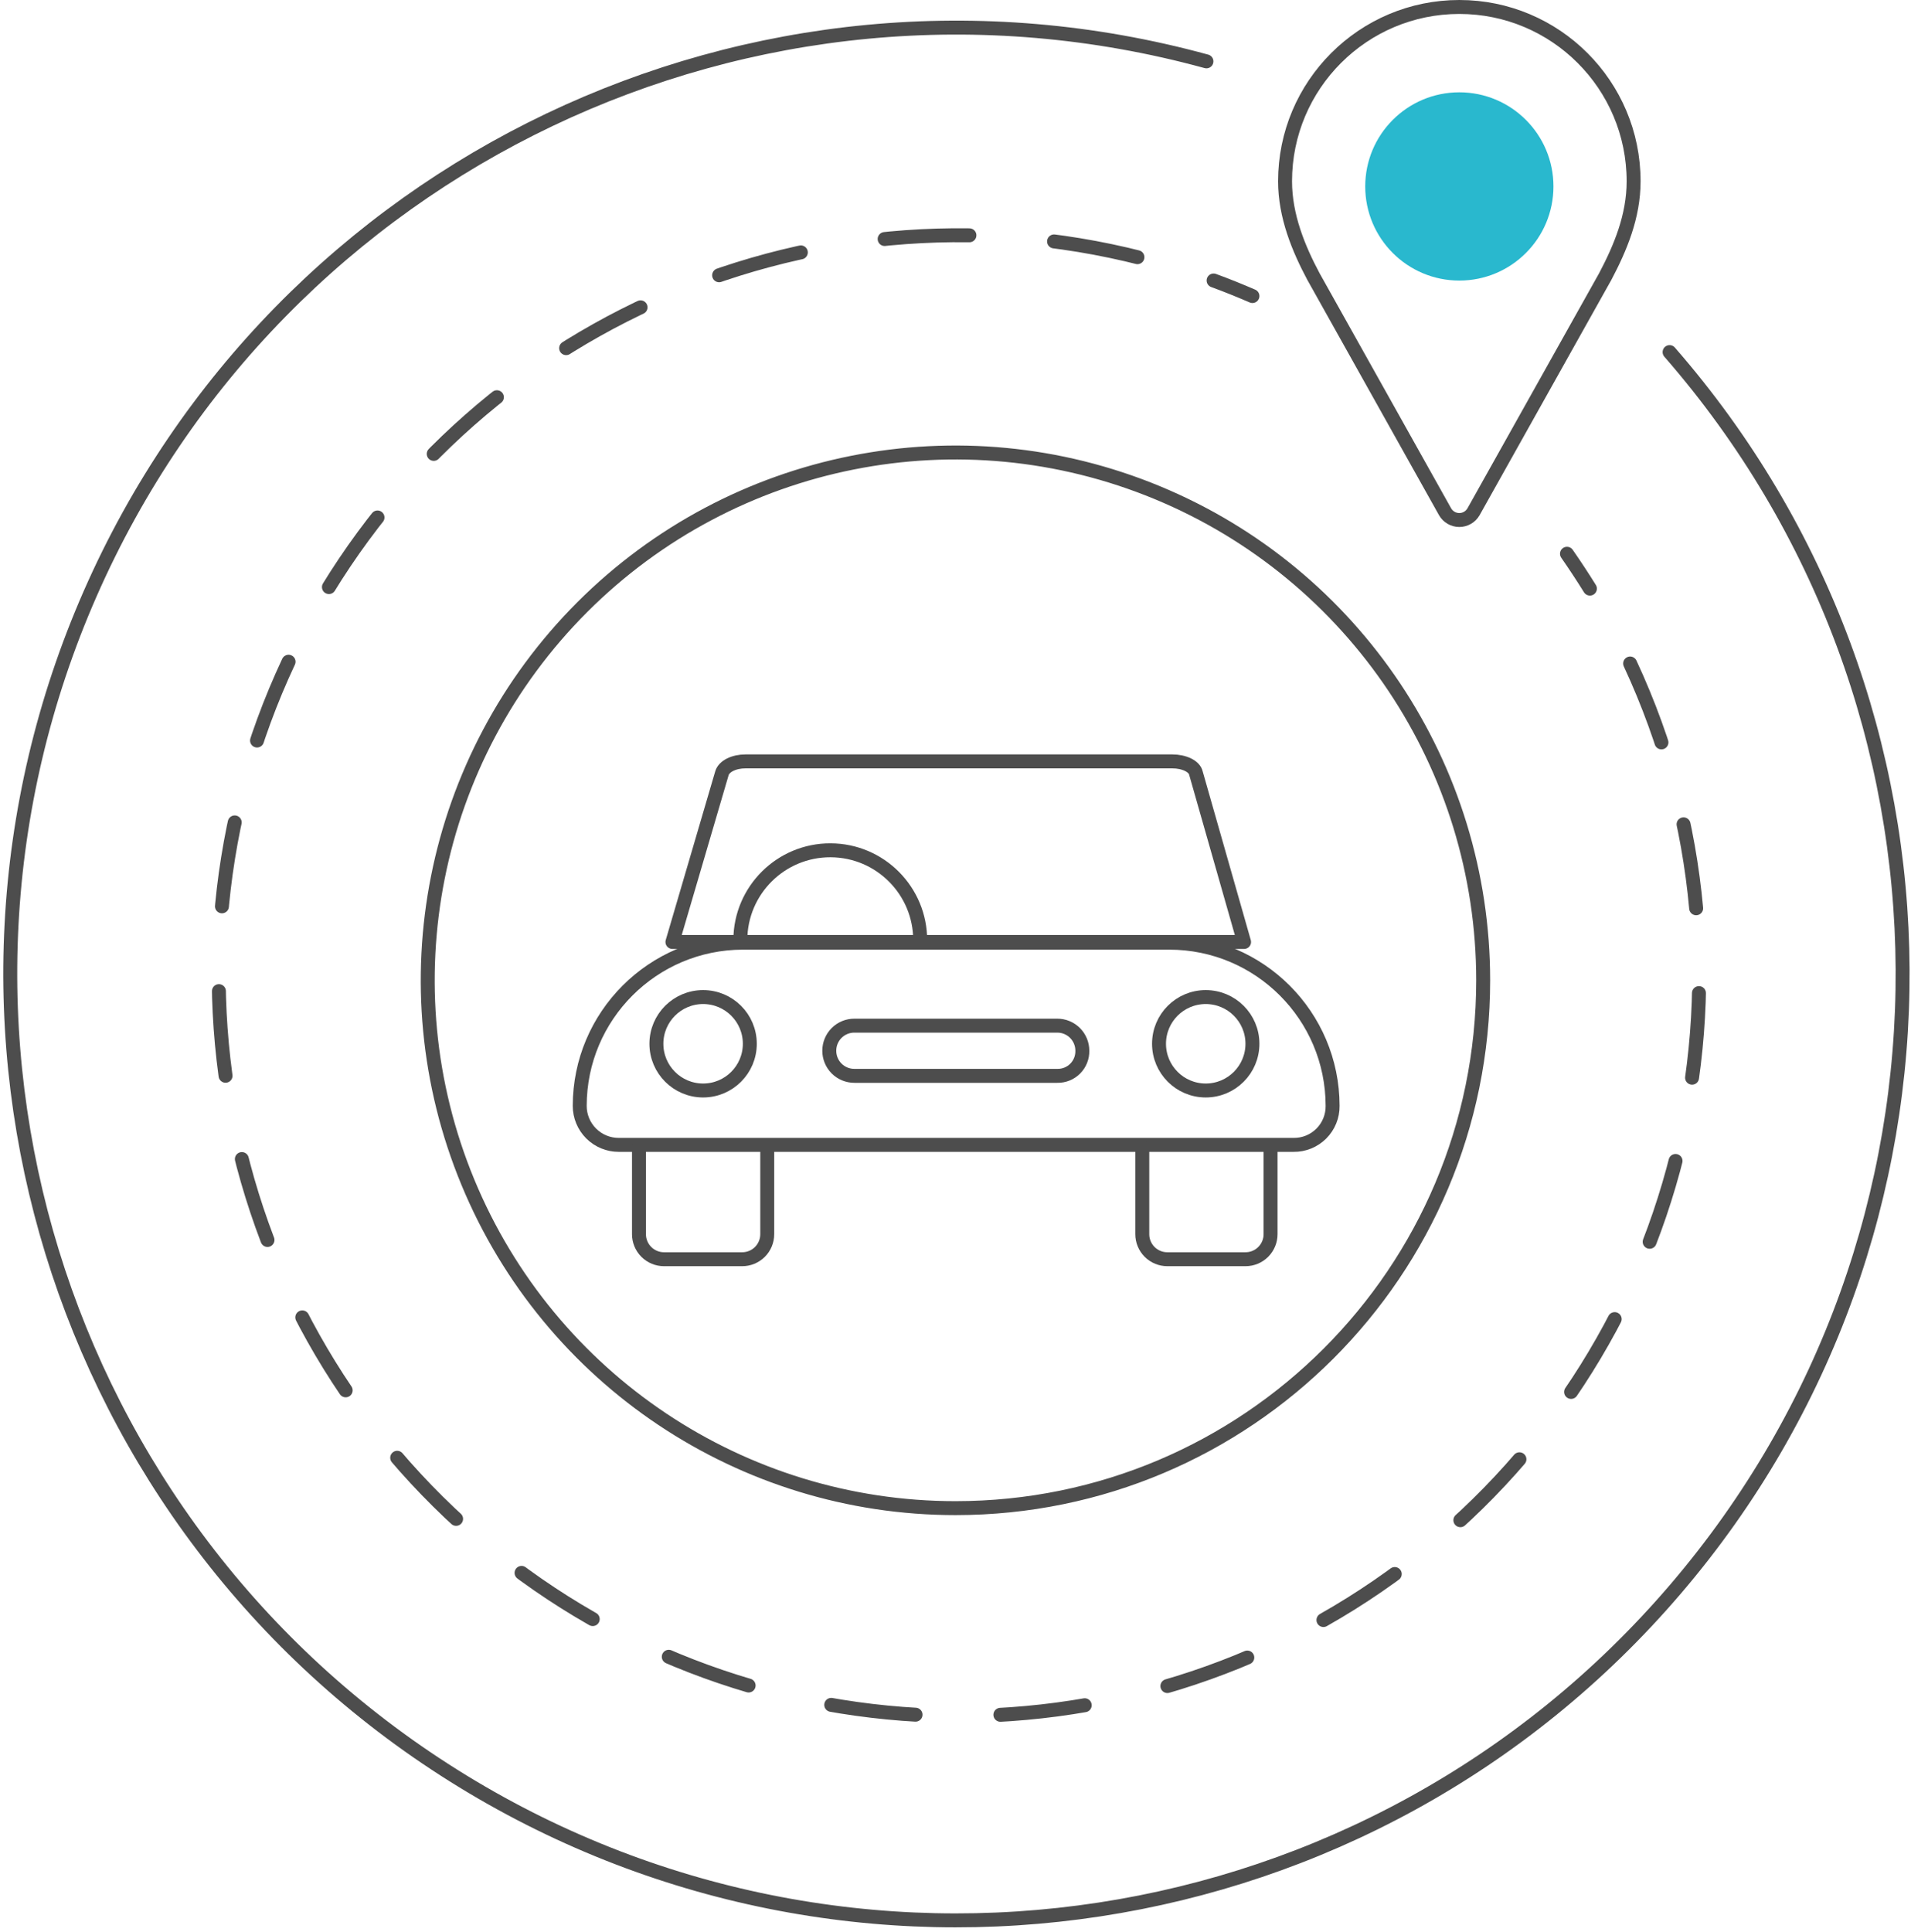 <svg xmlns="http://www.w3.org/2000/svg" xmlns:xlink="http://www.w3.org/1999/xlink" id="eilghg1m1h51" viewBox="0 0 274.13 277.11"><style><![CDATA[#eilghg1m1h518_to {animation: eilghg1m1h518_to__to 7000ms linear infinite normal forwards}@keyframes eilghg1m1h518_to__to { 0% {transform: translate(209.34px,26.74px)} 2.857% {transform: translate(209.34px,60.74px)} 7.143% {transform: translate(230.248px,88.082px)} 11.429% {transform: translate(243.748px,122.15px)} 15.714% {transform: translate(243.748px,156.4px)} 20% {transform: translate(228.07px,194.51px)} 24.286% {transform: translate(209.34px,219.059px)} 28.571% {transform: translate(179.66px,237.566px)} 32.857% {transform: translate(141.761px,246.11px)} 37.143% {transform: translate(106.2px,241.343px)} 41.429% {transform: translate(80.66px,229.8px)} 45.714% {transform: translate(54.162px,205.84px)} 50% {transform: translate(39.433px,180.6px)} 54.286% {transform: translate(31.375px,148.7px)} 58.571% {transform: translate(36.033px,109.2px)} 62.857% {transform: translate(50.008px,79.42px)} 67.143% {transform: translate(70.025px,58.164px)} 71.429% {transform: translate(94.06px,42.46px)} 75.714% {transform: translate(124.062px,33.738px)} 80% {transform: translate(155.261px,33.738px)} 84.286% {transform: translate(184.34px,42.46px)} 88.571% {transform: translate(209.34px,55.96px)} 94.286% {transform: translate(209.34px,26.96px)} 100% {transform: translate(209.34px,26.96px)} }]]></style><g id="eilghg1m1h52"><g id="eilghg1m1h53"><path id="eilghg1m1h54" d="M178.46,135.1L96.46,135.1L103.56,110.9C103.86,109.9,105.26,109.2,106.96,109.2L168.16,109.2C169.86,109.2,171.36,109.9,171.56,110.9Z" fill="none" stroke="rgb(77,77,77)" stroke-width="2" stroke-linecap="round" stroke-linejoin="round"></path><path id="eilghg1m1h55" d="M185.56,164.2L88.76,164.2C87.274,164.203,85.848,163.614,84.797,162.563C83.746,161.512,83.157,160.086,83.16,158.6L83.16,158.6C83.177,145.683,93.643,135.217,106.56,135.2L167.76,135.2C180.677,135.217,191.143,145.683,191.16,158.6L191.16,158.6C191.179,160.091,190.595,161.526,189.541,162.581C188.486,163.635,187.051,164.219,185.56,164.2Z" fill="none" stroke="rgb(77,77,77)" stroke-width="2" stroke-linecap="round" stroke-linejoin="round"></path><circle id="eilghg1m1h56" r="6.7" transform="matrix(1 0 0 1 100.86 149.7)" fill="none" stroke="rgb(77,77,77)" stroke-width="2" stroke-linecap="round" stroke-linejoin="round"></circle><circle id="eilghg1m1h57" r="6.7" transform="matrix(1 0 0 1 172.96 149.7)" fill="none" stroke="rgb(77,77,77)" stroke-width="2" stroke-linecap="round" stroke-linejoin="round"></circle><path id="eilghg1m1h58" d="M151.66,154.3L122.56,154.3C121.604,154.303,120.687,153.924,120.011,153.249C119.336,152.573,118.957,151.656,118.96,150.7L118.96,150.7C118.957,149.744,119.336,148.827,120.011,148.151C120.687,147.476,121.604,147.097,122.56,147.1L151.66,147.1C152.616,147.097,153.533,147.476,154.209,148.151C154.884,148.827,155.263,149.744,155.26,150.7L155.26,150.7C155.282,151.661,154.91,152.59,154.23,153.27C153.55,153.95,152.621,154.322,151.66,154.3Z" fill="none" stroke="rgb(77,77,77)" stroke-width="2" stroke-linecap="round" stroke-linejoin="round"></path><path id="eilghg1m1h59" d="M110.06,164.5L110.06,177C110.063,177.956,109.684,178.873,109.009,179.549C108.333,180.224,107.416,180.603,106.46,180.6L95.26,180.6C94.304,180.603,93.387,180.224,92.711,179.549C92.036,178.873,91.657,177.956,91.66,177L91.66,164.5" fill="none" stroke="rgb(77,77,77)" stroke-width="2" stroke-linecap="round" stroke-linejoin="round"></path><path id="eilghg1m1h510" d="M182.26,164.5L182.26,177C182.263,177.956,181.884,178.873,181.209,179.549C180.533,180.224,179.616,180.603,178.66,180.6L167.46,180.6C166.504,180.603,165.587,180.224,164.911,179.549C164.236,178.873,163.857,177.956,163.86,177L163.86,164.6" fill="none" stroke="rgb(77,77,77)" stroke-width="2" stroke-linecap="round" stroke-linejoin="round"></path><path id="eilghg1m1h511" d="M132,134.9C132.028,127.776,126.274,121.978,119.15,121.95C112.026,121.922,106.228,127.676,106.2,134.8" fill="none" stroke="rgb(77,77,77)" stroke-width="2" stroke-linecap="round" stroke-linejoin="round"></path><path id="eilghg1m1h512" d="M137.06,216.3C106.442,216.3,78.839,197.856,67.122,169.569C55.405,141.282,61.882,108.722,83.532,87.072C105.182,65.422,137.742,58.945,166.029,70.662C194.316,82.379,212.76,109.982,212.76,140.6C212.754,182.406,178.866,216.294,137.06,216.3Z" fill="none" stroke="rgb(77,77,77)" stroke-width="2" stroke-linecap="round" stroke-linejoin="round"></path><path id="eilghg1m1h513" d="M230.27,39.66C232.43,35.57,234.34,31.04,234.34,26C234.34,12.193,223.147,1,209.34,1C195.533,1,184.34,12.193,184.34,26C184.34,31,186.29,35.68,188.41,39.66L207.29,73.39C207.707,74.127,208.488,74.582,209.335,74.582C210.182,74.582,210.963,74.127,211.38,73.39Z" fill="none" stroke="rgb(77,77,77)" stroke-width="2" stroke-linecap="round" stroke-linejoin="round"></path><path id="eilghg1m1h514" d="M239.5,50.5C283.731,101.223,284.111,176.699,240.393,227.865C196.674,279.03,122.063,290.43,65.06,254.653C8.058,218.877,-14.117,146.731,12.95,85.114C40.017,23.497,108.151,-8.977,173.06,8.8" fill="none" stroke="rgb(77,77,77)" stroke-width="2" stroke-linecap="round" stroke-linejoin="round"></path><path id="eilghg1m1h515" d="M224.78,79.42Q226.49,81.88,228.07,84.42" fill="none" stroke="rgb(77,77,77)" stroke-width="2" stroke-linecap="round" stroke-linejoin="round"></path><path id="eilghg1m1h516" d="M233.84,95.16C254.962,140.584,241.463,194.59,201.453,224.734C161.444,254.878,105.809,252.959,67.972,220.128C30.136,187.298,20.392,132.489,44.595,88.629C68.798,44.77,120.362,23.793,168.31,38.3" fill="none" stroke="rgb(77,77,77)" stroke-width="2" stroke-linecap="round" stroke-linejoin="round" stroke-dasharray="12.18,12.18"></path><path id="eilghg1m1h517" d="M174.09,40.23C175.98,40.92,177.83,41.67,179.66,42.46" fill="none" stroke="rgb(77,77,77)" stroke-width="2" stroke-linecap="round" stroke-linejoin="round"></path></g><g id="eilghg1m1h518_to" transform="translate(209.34,26.74)"><circle id="eilghg1m1h518" r="13.5" transform="translate(-0,0)" fill="rgb(41,184,206)" stroke="none" stroke-width="1"></circle></g></g></svg>